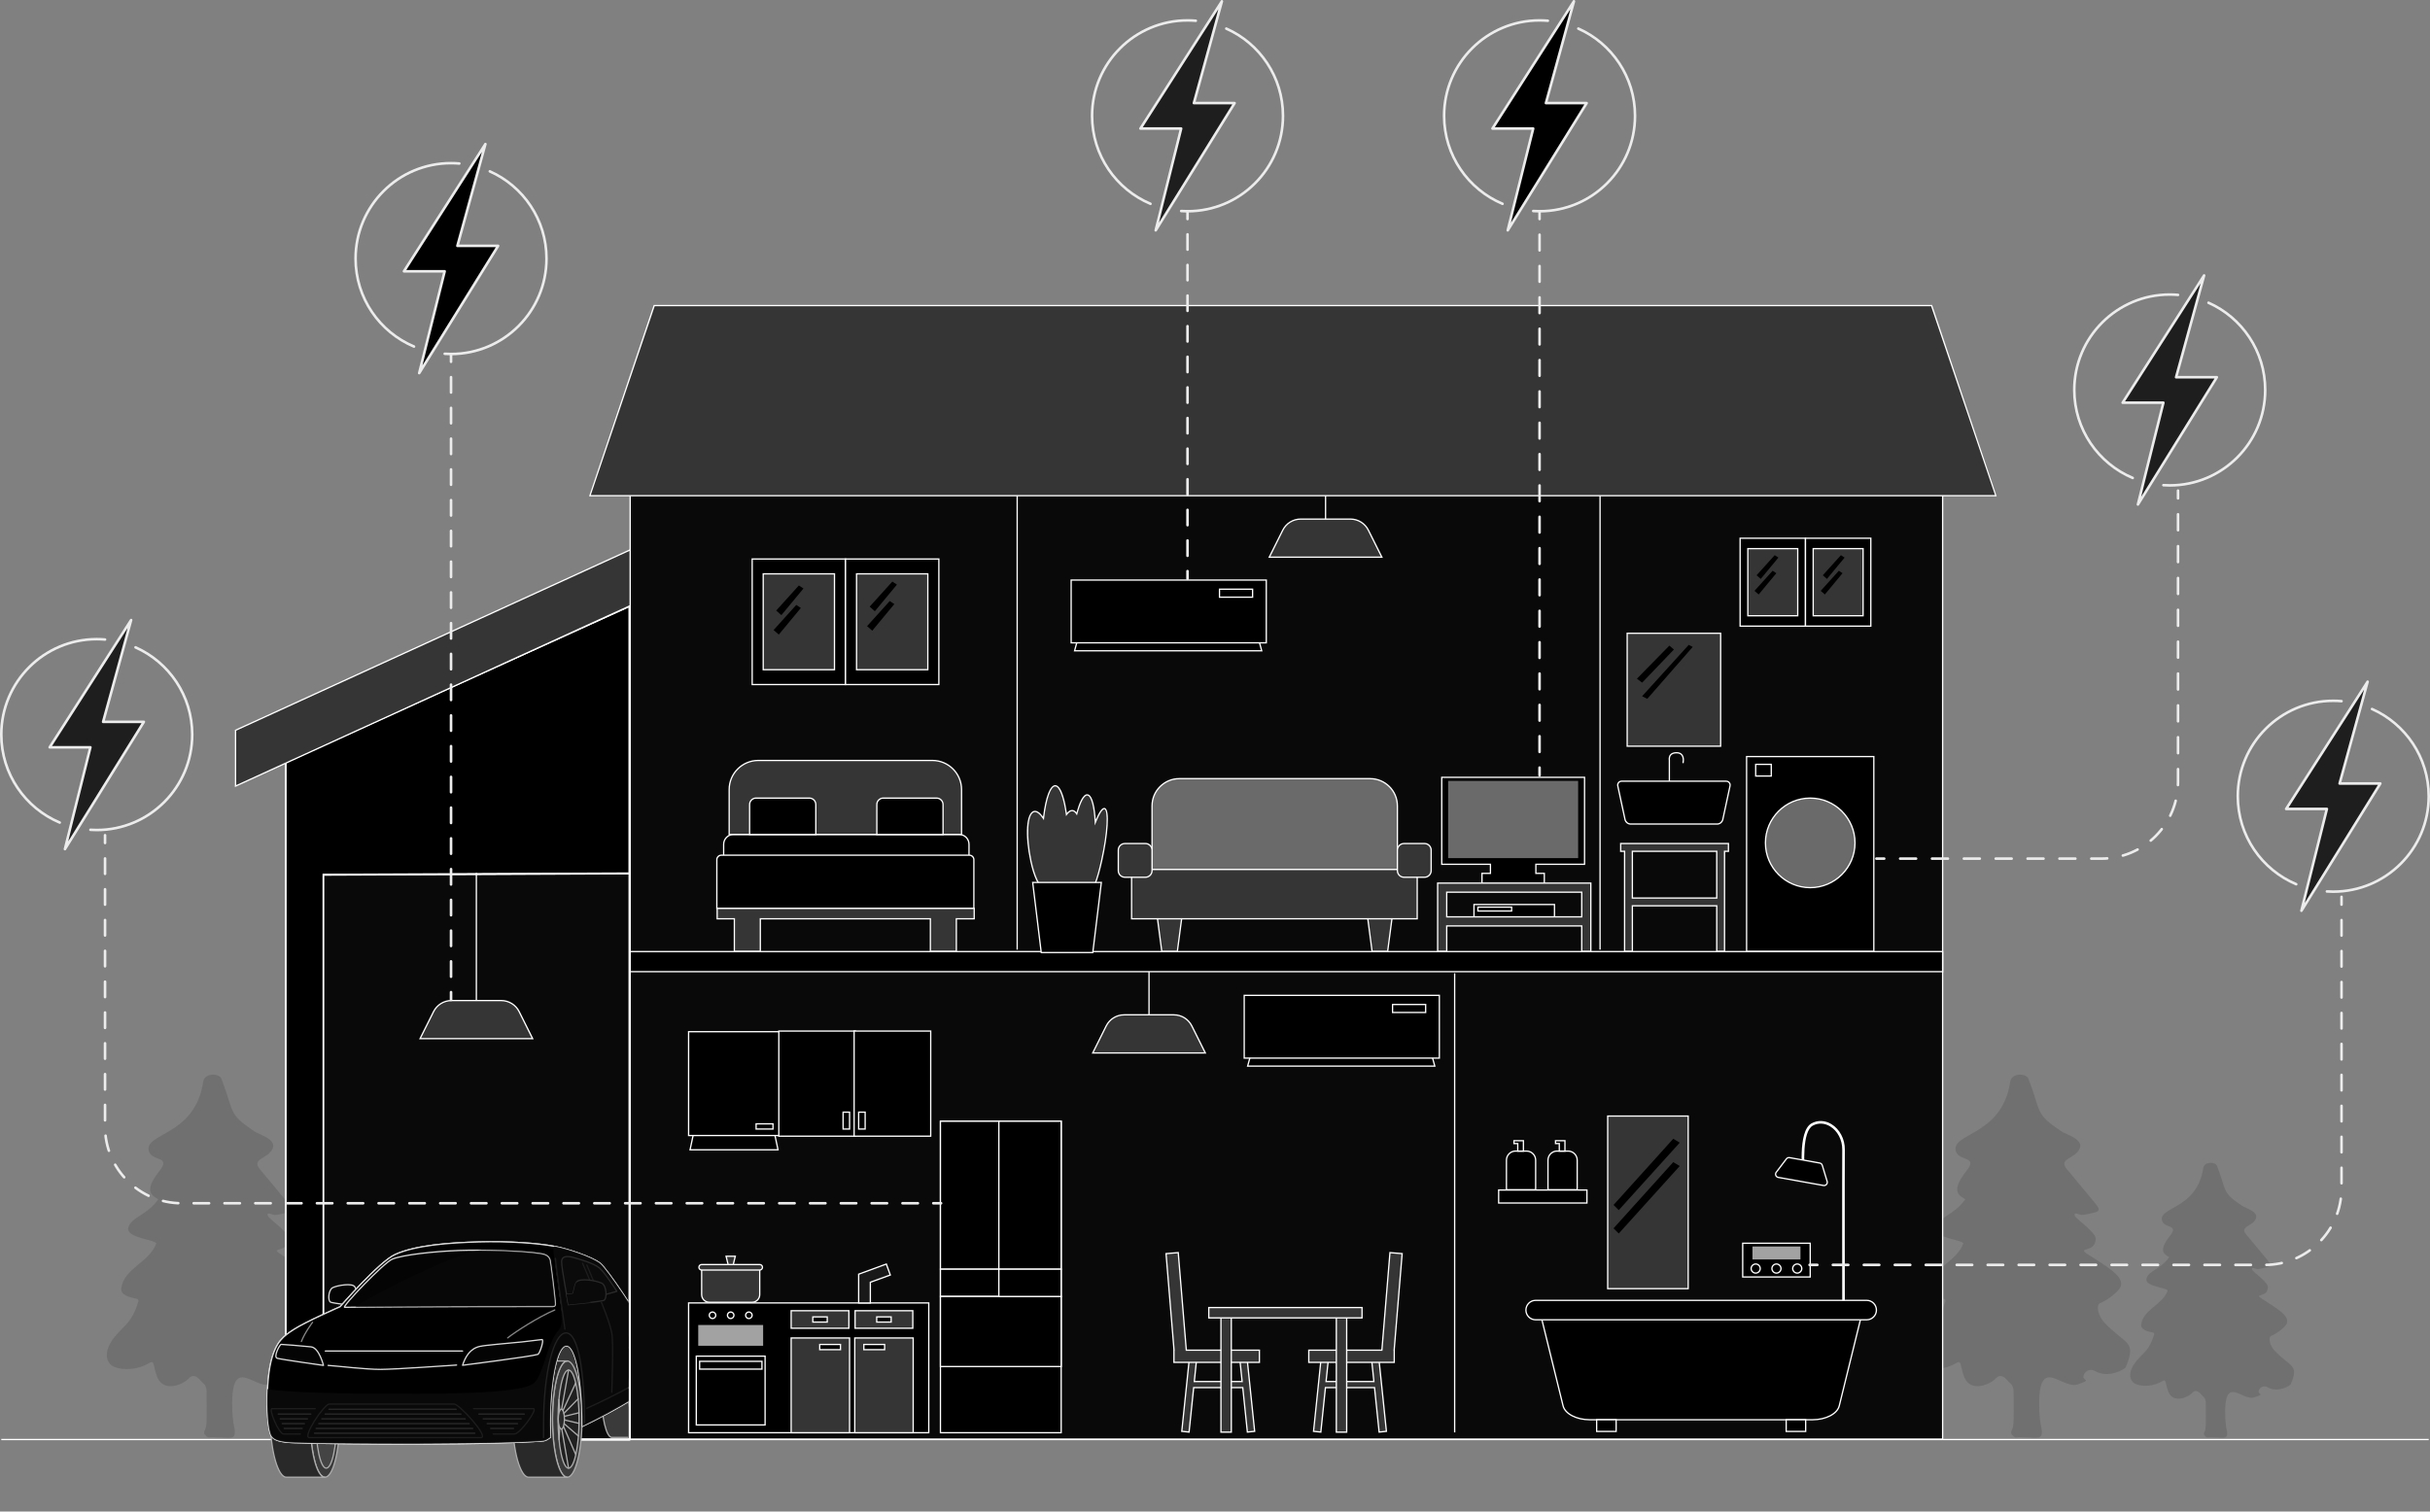 <?xml version="1.0" encoding="UTF-8"?><svg xmlns="http://www.w3.org/2000/svg" xmlns:xlink="http://www.w3.org/1999/xlink" viewBox="0 0 1871.879 1164.714"><rect x="0" y="0" width="1871.879" height="1164.714" fill="#808080" stroke="none"/><defs><style>.cls-1,.cls-2,.cls-3,.cls-4,.cls-5,.cls-6,.cls-7,.cls-8,.cls-9,.cls-10,.cls-11,.cls-12{fill:none;}.cls-13,.cls-3,.cls-14,.cls-15,.cls-16{stroke:#fff;stroke-miterlimit:10;}.cls-13,.cls-17{fill:#090909;}.cls-18,.cls-19,.cls-2,.cls-4,.cls-5,.cls-20,.cls-6,.cls-21,.cls-22,.cls-7,.cls-23,.cls-8,.cls-9,.cls-10,.cls-24,.cls-25,.cls-26,.cls-11,.cls-12{stroke-linecap:round;stroke-linejoin:round;}.cls-18,.cls-19,.cls-20,.cls-21,.cls-7,.cls-8,.cls-9,.cls-24,.cls-25,.cls-26{stroke-width:.99px;}.cls-18,.cls-27{fill:#292929;}.cls-18,.cls-20,.cls-9,.cls-24,.cls-25{stroke:#acacac;}.cls-19,.cls-28,.cls-29{fill:#0b0b0b;}.cls-19,.cls-21,.cls-8,.cls-26{stroke:#dbdbdb;}.cls-28{opacity:.85;}.cls-28,.cls-29,.cls-30{mix-blend-mode:multiply;}.cls-29{opacity:.5;}.cls-31{fill:#a2a2a2;}.cls-32{fill:#363636;}.cls-2{stroke-dasharray:11.87 11.87;}.cls-2,.cls-4,.cls-5,.cls-6,.cls-22,.cls-23,.cls-10,.cls-11,.cls-12{stroke:#ececec;stroke-width:2px;}.cls-4{stroke-dasharray:12.271 12.271;}.cls-5{stroke-dasharray:12.077 12.077;}.cls-20{fill:#3a3a3a;}.cls-6{stroke-dasharray:11.846 11.846;}.cls-14,.cls-33,.cls-34{fill:#353535;}.cls-35{isolation:isolate;}.cls-33{fill-rule:evenodd;opacity:.2;}.cls-7{stroke:#858585;}.cls-23{fill:#1e1e1e;}.cls-36,.cls-16{fill:#fff;}.cls-10{stroke-dasharray:11.795 11.795;}.cls-24{fill:#444;}.cls-37{fill:#202020;}.cls-30{fill:#070707;}.cls-38{fill:#191919;}.cls-39{fill:#6a6a6a;}.cls-25{fill:#474747;}.cls-40{clip-path:url(#clippath);}.cls-26{fill:#040404;}.cls-11{stroke-dasharray:11.928 11.928;}</style><clipPath id="clippath"><rect class="cls-1" x="188.961" y="952.709" width="295" height="212.006"/></clipPath></defs><g class="cls-35"><g id="_レイヤー_2"><g id="_レイヤー_1-2"><path class="cls-33" d="M1621.084,1019.189c-4.158-4.268-7.392-13.555-2.884-15.287,5.284-2.009,14.16-8.96,15.405-12.527,2.763-7.926-9.963-14.929-26.481-25.664-6.721-4.369,6.29-1.017,7.011-9.67,2.766-5.191-14.802-16.462-15.845-19.174-1.262-3.459,3.465-.865,5.138-.691,1.792.172,10.285-1.797,11.789-2.49,3.865-1.845-.944-5.645-3.423-9.163l-19.672-23.653c-6.811-8.135,6.149-7.926,9.755-15.498s-9.678-10.757-14.062-13.701c-20.54-13.729-15.205-14.366-25.239-40.382-1.791-4.557-13.064-4.642-14.062,2.163-6.194,42.236-46.095,39.301-41.824,53.723,2.31,7.845,17.473,3.369,8.07,15.138-13.323,16.729-4.445,19.267-.862,21.805-8.828,12.577-20.909,13.535-23.073,21.828-2.163,8.293,22.611,9.324,21.456,12.439-5.538,14.481-25.191,19.146-26.864,34.433-.524,5.02,6.093,6.817,11.574,7.853,1.505.29,1.967,1.096,1.505,2.482-5.138,16.211-9.752,16.789-17.944,26.653-9.695,11.769-6.932,21.048-.183,23.586,6.749,2.538,17.371,2.374,26.717-3.223,4.327-2.597,2.597,2.884,6.231,11.366,4.789,11.248,19.329,5.71,24.175.519,4.788-5.076,8.653,1.904,10.67,3.462,2.191,1.73,2.884,3.98,2.94,6.574.237,24.346.293,26.884-1.555,30.287-.406.752-.462,2.25.057,2.772,1.037,1.152,2.017,2.71,4.039,2.363,3.059-.403,14.247.693,16.557.231,4.732-.865,1.848-9.056,1.611-11.02-.344-2.94-.744-5.941-.862-8.881-1.904-46.498,16.971-16.794,29.537-21.115,12.566-4.321,2.248-2.135,4.789-7.557,1.555-3.347,5.419-4.614,8.597-2.713,10.377,6,23.056-1.451,23.698-3.065,8.417-20.422.358-16.721-16.487-34.202Z"/><path class="cls-33" d="M229.108,1019.189c-4.158-4.268-7.392-13.555-2.884-15.287,5.284-2.009,14.16-8.96,15.405-12.527,2.763-7.926-9.963-14.929-26.481-25.664-6.721-4.369,6.29-1.017,7.011-9.67,2.766-5.191-14.802-16.462-15.845-19.174-1.262-3.459,3.465-.865,5.138-.691,1.792.172,10.285-1.797,11.789-2.49,3.865-1.845-.944-5.645-3.423-9.163l-19.672-23.653c-6.811-8.135,6.149-7.926,9.755-15.498s-9.678-10.757-14.062-13.701c-20.54-13.729-15.205-14.366-25.239-40.382-1.791-4.557-13.064-4.642-14.062,2.163-6.194,42.236-46.095,39.301-41.824,53.723,2.31,7.845,17.473,3.369,8.07,15.138-13.323,16.729-4.445,19.267-.862,21.805-8.828,12.577-20.909,13.535-23.073,21.828s22.611,9.324,21.456,12.439c-5.538,14.481-25.191,19.146-26.864,34.433-.524,5.02,6.093,6.817,11.574,7.853,1.505.29,1.967,1.096,1.505,2.482-5.138,16.211-9.752,16.789-17.944,26.653-9.695,11.769-6.932,21.048-.183,23.586,6.749,2.538,17.371,2.374,26.717-3.223,4.327-2.597,2.597,2.884,6.231,11.366,4.789,11.248,19.329,5.71,24.175.519,4.788-5.076,8.653,1.904,10.67,3.462,2.191,1.73,2.884,3.98,2.94,6.574.237,24.346.293,26.884-1.555,30.287-.406.752-.462,2.25.057,2.772,1.037,1.152,2.017,2.71,4.039,2.363,3.059-.403,14.247.693,16.557.231,4.732-.865,1.848-9.056,1.611-11.02-.344-2.94-.744-5.941-.862-8.881-1.904-46.498,16.971-16.794,29.537-21.115,12.566-4.321,2.248-2.135,4.789-7.557,1.555-3.347,5.419-4.614,8.597-2.713,10.377,6,23.056-1.451,23.698-3.065,8.417-20.422.358-16.721-16.487-34.202Z"/><path class="cls-33" d="M1752.136,1040.705c-3.149-3.232-5.598-10.265-2.185-11.577,4.002-1.521,10.724-6.786,11.667-9.487,2.093-6.003-7.546-11.307-20.055-19.436-5.09-3.309,4.764-.77,5.31-7.324,2.095-3.932-11.21-12.467-12-14.521-.956-2.62,2.624-.655,3.891-.523,1.357.13,7.789-1.361,8.928-1.886,2.927-1.397-.715-4.275-2.592-6.94l-14.899-17.913c-5.158-6.161,4.657-6.003,7.388-11.737,2.731-5.734-7.33-8.147-10.649-10.376-15.556-10.398-11.515-10.88-19.114-30.583-1.357-3.452-9.894-3.516-10.649,1.638-4.691,31.987-34.909,29.764-31.675,40.686,1.749,5.941,13.233,2.551,6.112,11.464-10.09,12.67-3.366,14.592-.653,16.514-6.686,9.525-15.836,10.251-17.474,16.531-1.638,6.28,17.124,7.061,16.249,9.421-4.194,10.967-19.078,14.5-20.345,26.077-.397,3.801,4.615,5.162,8.766,5.948,1.139.22,1.489.83,1.139,1.88-3.891,12.277-7.385,12.715-13.589,20.185-7.343,8.913-5.25,15.94-.138,17.862,5.111,1.922,13.156,1.798,20.234-2.441,3.277-1.967,1.967,2.185,4.719,8.608,3.627,8.518,14.639,4.324,18.308.393,3.626-3.844,6.554,1.442,8.081,2.622,1.659,1.31,2.185,3.014,2.227,4.979.179,18.438.222,20.36-1.177,22.937-.307.57-.35,1.704.043,2.099.785.872,1.527,2.052,3.059,1.79,2.316-.305,10.79.525,12.54.175,3.584-.655,1.399-6.858,1.22-8.346-.26-2.227-.563-4.499-.653-6.726-1.442-35.215,12.853-12.719,22.37-15.991,9.517-3.272,1.702-1.617,3.627-5.723,1.177-2.534,4.104-3.494,6.511-2.054,7.859,4.544,17.461-1.099,17.948-2.321,6.374-15.466.271-12.663-12.486-25.903Z"/><rect class="cls-17" x="485.444" y="372.966" width="1011.001" height="736"/><path class="cls-36" d="M1495.944,373.466v735H485.944V373.466h1010ZM1496.944,372.466H484.944v737h1012V372.466h0Z"/><polygon class="cls-15" points="484.813 1109.111 484.813 467.066 220.092 587.066 220.092 1109.111 484.813 1109.111"/><path class="cls-16" d="M220.223,587.421v521.335h264.46V467.421l-264.46,120ZM219.961,586.712l264.983-120v642.754H219.961v-522.754h0Z"/><polygon class="cls-13" points="484.828 1109.17 484.828 673.007 249.077 674.031 249.077 1109.17 484.828 1109.17"/><path class="cls-16" d="M249.194,674.326v434.548h235.517v-435.571l-235.517,1.023ZM248.961,673.735l235.983-1.023v436.754h-235.983v-435.73h0Z"/><rect class="cls-36" x="884.613" y="733.615" width="1" height="52.851"/><path class="cls-34" d="M841.752,811.332l10.377-20.794c2.639-5.288,7.949-8.572,13.858-8.572h38.252c5.909,0,11.219,3.284,13.858,8.572l10.377,20.794h-86.722Z"/><path class="cls-36" d="M904.239,782.466c5.718,0,10.857,3.179,13.411,8.295l10.016,20.071h-85.105l10.016-20.071c2.553-5.117,7.692-8.295,13.41-8.295h38.252ZM904.239,781.466h-38.252c-6.06,0-11.599,3.426-14.305,8.849l-10.738,21.517h88.338l-10.738-21.517c-2.706-5.422-8.245-8.849-14.305-8.849h0Z"/><rect class="cls-36" x="366.452" y="672.615" width="1" height="102.851"/><path class="cls-34" d="M323.592,800.332l10.377-20.794c2.639-5.288,7.949-8.572,13.858-8.572h38.252c5.909,0,11.219,3.284,13.858,8.572l10.377,20.794h-86.722Z"/><path class="cls-36" d="M386.078,771.466c5.718,0,10.857,3.179,13.411,8.295l10.016,20.071h-85.105l10.016-20.071c2.553-5.117,7.692-8.295,13.41-8.295h38.252ZM386.078,770.466h-38.252c-6.06,0-11.599,3.426-14.305,8.849l-10.738,21.517h88.338l-10.738-21.517c-2.706-5.422-8.245-8.849-14.305-8.849h0Z"/><rect x="485.46" y="733.229" width="1010.986" height="15.473"/><path class="cls-36" d="M1495.929,733.745v14.441H485.976v-14.441h1009.954ZM1496.961,732.713H484.944v16.504h1012.017v-16.504h0Z"/><rect class="cls-36" x="1020.614" y="351.614" width="1" height="52.851"/><path class="cls-34" d="M977.753,429.332l10.376-20.794c2.639-5.287,7.949-8.572,13.858-8.572h38.252c5.909,0,11.219,3.285,13.857,8.572l10.377,20.794h-86.721Z"/><path class="cls-36" d="M1040.239,400.466c5.718,0,10.857,3.179,13.411,8.295l10.016,20.071h-85.105l10.016-20.071c2.553-5.117,7.692-8.295,13.41-8.295h38.252ZM1040.239,399.466h-38.252c-6.06,0-11.599,3.426-14.305,8.849l-10.738,21.517h88.338l-10.738-21.517c-2.706-5.422-8.245-8.849-14.305-8.849h0Z"/><rect class="cls-36" x="1120.052" y="749.966" width="1" height="353.75"/><rect class="cls-36" x="1232.052" y="377.966" width="1" height="353.75"/><rect class="cls-36" x="783.052" y="377.966" width="1" height="353.75"/><rect x="1345.444" y="582.966" width="98" height="150"/><path class="cls-36" d="M1443.945,733.466h-99v-151h99v151ZM1345.945,732.466h97v-149h-97v149Z"/><circle class="cls-39" cx="1394.444" cy="649.466" r="34.5"/><path class="cls-36" d="M1394.445,684.466c-19.299,0-35-15.701-35-35s15.701-35,35-35,35,15.701,35,35-15.701,35-35,35ZM1394.445,615.466c-18.748,0-34,15.252-34,34s15.252,34,34,34,34-15.252,34-34-15.252-34-34-34Z"/><rect x="1352.444" y="588.966" width="12" height="9"/><path class="cls-36" d="M1364.945,598.466h-13v-10h13v10ZM1352.945,597.466h11v-8h-11v8Z"/><rect x="530.444" y="1003.966" width="185" height="100"/><path class="cls-36" d="M714.944,1004.466v99h-184v-99h184ZM715.944,1003.466h-186v101h186v-101h0Z"/><polygon class="cls-34" points="894.936 732.966 891.514 706.966 910.374 706.966 906.952 732.966 894.936 732.966"/><path class="cls-36" d="M909.804,707.466l-3.29,25h-11.14l-3.29-25h17.72ZM910.944,706.466h-20l3.553,27h12.894l3.553-27h0Z"/><polygon class="cls-34" points="1056.936 732.966 1053.515 706.966 1072.374 706.966 1068.952 732.966 1056.936 732.966"/><path class="cls-36" d="M1071.804,707.466l-3.29,25h-11.14l-3.29-25h17.72ZM1072.944,706.466h-20l3.553,27h12.894l3.553-27h0Z"/><path class="cls-39" d="M887.444,669.966v-48.989c0-11.585,9.425-21.011,21.011-21.011h146.979c11.585,0,21.011,9.426,21.011,21.011v48.989h-189.001Z"/><path class="cls-36" d="M1055.434,600.466c11.31,0,20.511,9.201,20.511,20.511v48.489h-188v-48.489c0-11.31,9.201-20.511,20.511-20.511h146.979ZM1055.434,599.466h-146.979c-11.88,0-21.511,9.631-21.511,21.511v49.489h190v-49.489c0-11.88-9.631-21.511-21.511-21.511h0Z"/><rect class="cls-34" x="871.694" y="669.966" width="220.001" height="38"/><path class="cls-36" d="M1091.194,670.466v37h-219v-37h219ZM1092.194,669.466h-221v39h221v-39h0Z"/><rect class="cls-34" x="861.444" y="649.966" width="26" height="26" rx="5.106" ry="5.106"/><path class="cls-36" d="M882.338,650.466c2.54,0,4.606,2.066,4.606,4.606v15.787c0,2.54-2.066,4.606-4.606,4.606h-15.787c-2.54,0-4.606-2.066-4.606-4.606v-15.787c0-2.54,2.066-4.606,4.606-4.606h15.787ZM882.338,649.466h-15.787c-3.096,0-5.606,2.51-5.606,5.606v15.787c0,3.096,2.51,5.606,5.606,5.606h15.787c3.096,0,5.606-2.51,5.606-5.606v-15.787c0-3.096-2.51-5.606-5.606-5.606h0Z"/><rect class="cls-34" x="1076.445" y="649.966" width="26" height="26" rx="5.106" ry="5.106"/><path class="cls-36" d="M1097.338,650.466c2.54,0,4.606,2.066,4.606,4.606v15.787c0,2.54-2.066,4.606-4.606,4.606h-15.787c-2.54,0-4.606-2.066-4.606-4.606v-15.787c0-2.54,2.066-4.606,4.606-4.606h15.787ZM1097.338,649.466h-15.787c-3.096,0-5.606,2.51-5.606,5.606v15.787c0,3.096,2.51,5.606,5.606,5.606h15.787c3.096,0,5.606-2.51,5.606-5.606v-15.787c0-3.096-2.51-5.606-5.606-5.606h0Z"/><path d="M565.054,642.966h173.781c4.2,0,7.61,3.41,7.61,7.61v33.39h-189v-33.39c0-4.2,3.41-7.61,7.61-7.61Z"/><path class="cls-36" d="M746.944,684.466h-190v-33.891c0-4.472,3.638-8.109,8.11-8.109h173.781c4.472,0,8.109,3.638,8.109,8.109v33.891ZM557.944,683.466h188v-32.891c0-3.92-3.189-7.109-7.109-7.109h-173.781c-3.92,0-7.11,3.189-7.11,7.109v32.891Z"/><path class="cls-34" d="M584.109,585.966h134.17c12.371,0,22.415,10.044,22.415,22.415v34.585h-179v-34.585c0-12.371,10.044-22.415,22.415-22.415Z"/><path class="cls-36" d="M741.194,643.466h-180v-35.085c0-12.636,10.28-22.915,22.915-22.915h134.17c12.635,0,22.915,10.279,22.915,22.915v35.085ZM562.194,642.466h178v-34.085c0-12.084-9.831-21.915-21.915-21.915h-134.17c-12.084,0-21.915,9.831-21.915,21.915v34.085Z"/><path d="M555.633,658.966h191.122c1.898,0,3.439,1.541,3.439,3.439v37.561h-198v-37.561c0-1.898,1.541-3.439,3.439-3.439Z"/><path class="cls-36" d="M750.694,700.466h-199v-38.062c0-2.172,1.767-3.938,3.939-3.938h191.123c2.172,0,3.938,1.767,3.938,3.938v38.062ZM552.694,699.466h197v-37.062c0-1.62-1.318-2.938-2.938-2.938h-191.123c-1.621,0-2.939,1.318-2.939,2.938v37.062Z"/><polygon class="cls-34" points="552.444 699.966 552.444 707.966 565.694 707.966 565.694 732.966 585.694 732.966 585.694 707.966 716.694 707.966 716.694 732.966 736.694 732.966 736.694 707.966 750.444 707.966 750.444 699.966 552.444 699.966"/><path class="cls-36" d="M737.194,733.466h-21v-25h-130v25h-21v-25h-13.25v-9h199v9h-13.75v25ZM717.194,732.466h19v-25h13.75v-7h-197v7h13.25v25h19v-25h132v25Z"/><path d="M582.391,614.966h41.106c2.73,0,4.947,2.217,4.947,4.947v23.053h-51v-23.053c0-2.73,2.217-4.947,4.947-4.947Z"/><path class="cls-36" d="M628.944,643.466h-52v-23.553c0-3.004,2.443-5.447,5.447-5.447h41.106c3.003,0,5.447,2.443,5.447,5.447v23.553ZM577.944,642.466h50v-22.553c0-2.452-1.995-4.447-4.447-4.447h-41.106c-2.452,0-4.447,1.995-4.447,4.447v22.553Z"/><path d="M680.391,614.966h41.106c2.73,0,4.947,2.217,4.947,4.947v23.053h-51v-23.053c0-2.73,2.217-4.947,4.947-4.947Z"/><path class="cls-36" d="M726.944,643.466h-52v-23.553c0-3.004,2.443-5.447,5.447-5.447h41.106c3.003,0,5.447,2.443,5.447,5.447v23.553ZM675.944,642.466h50v-22.553c0-2.452-1.995-4.447-4.447-4.447h-41.106c-2.452,0-4.447,1.995-4.447,4.447v22.553Z"/><path class="cls-34" d="M850.903,623.06c-1.778-.496-4.397,3.642-7.158,10.666-.633-12.458-2.817-20.886-6.069-21.225-2.779-.289-5.763,5.394-8.237,14.614-.967-1.504-2.071-2.387-3.289-2.514-1.554-.162-3.129.926-4.63,2.999-1.817-13.298-5.019-22.134-8.667-22.134-3.917,0-7.319,10.176-9.046,25.131-2.575-3.853-5.156-5.846-7.357-5.25-5.505,1.491-6.546,18.585-2.326,38.18,4.22,19.595,10.444,24.433,15.949,22.942.011-.003.022-.007.034-.01,1.019.693,2.094,1.008,3.193,1.008,1.483,0,2.861-.574,4.089-1.881,1.207,1.082,2.571,1.643,4.012,1.793,1.887.197,3.662-.337,5.252-1.879,1.33,2.885,3.088,4.194,5.021,4.395,1.349.14,2.646-.279,3.865-1.417.319.259.662.44,1.028.542,3.436.958,7.42-4.973,12.095-26.053,4.674-21.081,5.679-38.947,2.243-39.905Z"/><path class="cls-36" d="M832.168,690.42c-.181,0-.363-.01-.547-.029-2.11-.22-3.833-1.591-5.127-4.079-1.498,1.237-3.228,1.76-5.146,1.562-1.46-.151-2.78-.692-3.931-1.61-1.196,1.13-2.58,1.702-4.118,1.702-1.163,0-2.266-.325-3.282-.969-1.982.483-3.875.173-5.659-.914-4.496-2.739-8.104-10.293-10.723-22.451-4.341-20.155-3.162-37.185,2.684-38.768,2.148-.58,4.602.928,7.146,4.375,1.89-15.229,5.375-24.273,9.388-24.273,5.193,0,7.934,14.142,8.999,21.407,1.433-1.659,2.891-2.427,4.351-2.269,1.094.114,2.11.742,3.031,1.872,1.908-6.814,4.845-14.394,8.494-13.972,4.409.459,5.892,12.448,6.383,19.496,2.726-6.444,5.056-9.445,6.926-8.922h0c4.337,1.209,2.263,21.767-1.889,40.495-3.432,15.476-6.752,23.99-10.152,26.029-.841.503-1.703.637-2.565.397-.3-.083-.588-.212-.861-.385-1.041.867-2.182,1.305-3.402,1.305ZM826.811,684.647l.295.642c1.166,2.527,2.719,3.909,4.618,4.108,1.264.129,2.404-.288,3.472-1.285l.318-.298.338.275c.264.215.549.365.846.448.595.164,1.179.071,1.783-.292,3.107-1.864,6.368-10.406,9.69-25.389,4.927-22.222,5.323-38.555,2.597-39.315h0c-1.036-.276-3.37,2.254-6.559,10.367l-.847,2.155-.118-2.313c-.625-12.316-2.832-20.462-5.621-20.753-2.363-.223-5.242,5.081-7.702,14.247l-.292,1.091-.611-.95c-.907-1.41-1.89-2.181-2.92-2.288-1.649-.176-3.181,1.424-4.173,2.795l-.732,1.011-.169-1.236c-1.802-13.183-5.01-21.701-8.172-21.701-3.462,0-6.818,9.69-8.55,24.689l-.156,1.351-.756-1.132c-2.514-3.761-4.934-5.555-6.81-5.045-5.155,1.397-6.056,18.611-1.968,37.592,2.522,11.713,6.072,19.254,10.265,21.808,1.605.978,3.309,1.231,5.064.757l.222-.06.223.119c.9.612,1.88.922,2.912.922,1.417,0,2.635-.564,3.725-1.724l.334-.355.364.326c1.073.96,2.328,1.522,3.73,1.667,1.853.194,3.445-.376,4.852-1.741l.507-.491Z"/><polygon points="802.089 733.966 795.509 679.966 848.38 679.966 841.799 733.966 802.089 733.966"/><path class="cls-36" d="M847.815,680.466l-6.458,53h-38.825l-6.458-53h51.742ZM848.944,679.466h-54l6.702,55h40.596l6.702-55h0Z"/><polygon class="cls-34" points="910.356 1102.891 916.317 1045.422 921.923 1046.003 920.002 1064.518 956.834 1064.518 954.914 1046.003 960.52 1045.422 966.48 1102.891 960.874 1103.472 957.32 1069.207 919.516 1069.207 915.963 1103.472 910.356 1102.891"/><path class="cls-36" d="M960.074,1045.97l5.857,56.475-4.611.478-3.456-33.32-.093-.897h-38.706l-.093.897-3.456,33.32-4.611-.478,5.857-56.475,4.612.478-1.812,17.467-.114,1.103h37.941l-.114-1.103-1.812-17.467,4.612-.478ZM960.966,1044.872l-6.601.684,1.915,18.462h-35.723l1.915-18.462-6.601-.684-6.063,58.464,6.601.685,3.559-34.315h36.902l3.559,34.315,6.601-.685-6.063-58.464h0Z"/><polygon class="cls-34" points="904.315 1049.772 904.315 1040.343 904.358 1040.343 904.336 1039.802 898.223 965.973 907.619 965.195 913.841 1040.343 970.151 1040.343 970.151 1049.772 904.315 1049.772"/><path class="cls-36" d="M907.162,965.735l6.143,74.192.076.917h56.27v8.428h-64.836v-8.428h.109l-.09-1.083-6.072-73.331,8.4-.696ZM908.076,964.656l-10.393.861,6.154,74.328h-.023v10.428h66.836v-10.428h-56.349l-6.226-75.188h0Z"/><polygon class="cls-34" points="1058.818 1069.207 1021.014 1069.207 1017.461 1103.472 1011.855 1102.891 1017.815 1045.422 1023.421 1046.003 1021.501 1064.518 1058.332 1064.518 1056.412 1046.003 1062.019 1045.422 1067.979 1102.891 1062.372 1103.472 1058.818 1069.207"/><path class="cls-36" d="M1061.573,1045.97l5.857,56.475-4.612.478-3.456-33.32-.093-.897h-38.706l-.093.897-3.456,33.32-4.611-.478,5.857-56.475,4.611.478-1.812,17.467-.114,1.103h37.941l-.114-1.103-1.812-17.467,4.612-.478ZM1062.464,1044.872l-6.601.684,1.915,18.462h-35.723l1.915-18.462-6.601-.684-6.064,58.464,6.601.685,3.559-34.315h36.902l3.559,34.315,6.601-.685-6.064-58.464h0Z"/><polygon class="cls-34" points="1008.184 1049.772 1008.184 1040.343 1064.493 1040.343 1070.716 965.195 1080.111 965.973 1073.954 1040.343 1074.02 1040.343 1074.02 1049.772 1008.184 1049.772"/><path class="cls-36" d="M1071.172,965.735l8.4.696-6.072,73.331-.067,1.083h.086v8.428h-64.836v-8.428h56.27l.076-.917,6.143-74.192ZM1070.258,964.656l-6.226,75.188h-56.349v10.428h66.836v-10.428h-.023l6.154-74.328-10.393-.861h0Z"/><rect class="cls-34" x="940.528" y="1011.19" width="7.969" height="92.331"/><path class="cls-36" d="M947.997,1011.691v91.331h-6.969v-91.331h6.969ZM948.997,1010.691h-8.969v93.331h8.969v-93.331h0Z"/><rect class="cls-34" x="1029.405" y="1011.19" width="7.969" height="92.331"/><path class="cls-36" d="M1036.874,1011.691v91.331h-6.969v-91.331h6.969ZM1037.874,1010.691h-8.969v93.331h8.969v-93.331h0Z"/><rect class="cls-34" x="931.151" y="1007.521" width="118.046" height="7.97"/><path class="cls-36" d="M1048.697,1008.021v6.969h-117.046v-6.969h117.046ZM1049.697,1007.021h-119.046v8.969h119.046v-8.969h0Z"/><rect x="724.444" y="863.966" width="93" height="240"/><path class="cls-36" d="M816.944,864.466v239h-92v-239h92ZM817.944,863.466h-94v241h94v-241h0Z"/><rect x="724.444" y="863.966" width="46" height="114"/><path class="cls-36" d="M769.944,864.466v113h-45v-113h45ZM770.944,863.466h-47v115h47v-115h0Z"/><rect x="769.444" y="863.966" width="48" height="114"/><path class="cls-36" d="M816.944,864.466v113h-47v-113h47ZM817.944,863.466h-49v115h49v-115h0Z"/><rect x="724.444" y="977.966" width="45" height="21"/><path class="cls-36" d="M768.944,978.466v20h-44v-20h44ZM769.944,977.466h-46v22h46v-22h0Z"/><rect x="724.444" y="998.966" width="93" height="54"/><path class="cls-36" d="M816.944,999.466v53h-92v-53h92ZM817.944,998.466h-94v55h94v-55h0Z"/><rect x="769.444" y="977.966" width="48" height="21"/><path class="cls-36" d="M816.944,978.466v20h-47v-20h47ZM817.944,977.466h-49v22h49v-22h0Z"/><polygon points="531.562 885.966 534.973 869.966 595.915 869.966 599.326 885.966 531.562 885.966"/><path class="cls-36" d="M595.511,870.466l3.198,15h-66.529l3.198-15h60.133ZM596.32,869.466h-61.751l-3.624,17h69l-3.624-17h0Z"/><rect x="530.444" y="794.966" width="185" height="80"/><path class="cls-36" d="M714.944,795.466v79h-184v-79h184ZM715.944,794.466h-186v81h186v-81h0Z"/><rect x="599.944" y="794.466" width="59" height="81"/><path class="cls-36" d="M659.444,875.966h-60v-82h60v82ZM600.444,874.966h58v-80h-58v80Z"/><rect x="657.944" y="794.466" width="59" height="81"/><path class="cls-36" d="M717.444,875.966h-60v-82h60v82ZM658.444,874.966h58v-80h-58v80Z"/><path class="cls-34" d="M540.5,977.906h44.73v19.646c0,3.264-2.65,5.914-5.914,5.914h-32.902c-3.264,0-5.914-2.65-5.914-5.914v-19.646h0Z"/><path class="cls-36" d="M579.316,1003.966h-32.902c-3.537,0-6.414-2.877-6.414-6.414v-20.145h45.73v20.145c0,3.537-2.877,6.414-6.414,6.414ZM541,978.406v19.145c0,2.985,2.429,5.414,5.414,5.414h32.902c2.985,0,5.414-2.429,5.414-5.414v-19.145h-43.73Z"/><path class="cls-34" d="M585.23,978.616h-44.73c-1.176,0-2.13-.954-2.13-2.13h0c0-1.176.954-2.13,2.13-2.13h44.73c1.176,0,2.13.954,2.13,2.13h0c0,1.176-.954,2.13-2.13,2.13Z"/><path class="cls-36" d="M585.23,979.116h-44.73c-1.45,0-2.63-1.181-2.63-2.631s1.18-2.63,2.63-2.63h44.73c1.45,0,2.63,1.18,2.63,2.63s-1.18,2.631-2.63,2.631ZM540.5,974.855c-.899,0-1.63.732-1.63,1.63,0,.899.731,1.631,1.63,1.631h44.73c.899,0,1.63-.732,1.63-1.631,0-.898-.731-1.63-1.63-1.63h-44.73Z"/><polygon class="cls-34" points="564.851 974.356 560.878 974.356 559.315 967.966 566.415 967.966 564.851 974.356"/><path class="cls-36" d="M565.244,974.855h-4.758l-1.808-7.39h8.375l-1.808,7.39ZM561.271,973.855h3.188l1.319-5.39h-5.826l1.319,5.39Z"/><rect class="cls-34" x="658.444" y="1030.966" width="45" height="73"/><path class="cls-36" d="M703.944,1104.466h-46v-74h46v74ZM658.944,1103.466h44v-72h-44v72Z"/><rect class="cls-34" x="609.444" y="1030.966" width="45" height="73"/><path class="cls-36" d="M654.944,1104.466h-46v-74h46v74ZM609.944,1103.466h44v-72h-44v72Z"/><rect class="cls-34" x="658.68" y="1009.966" width="44.471" height="13.5"/><path class="cls-36" d="M703.65,1023.966h-45.471v-14.5h45.471v14.5ZM659.179,1022.966h43.471v-12.5h-43.471v12.5Z"/><rect x="675.356" y="1014.73" width="11.118" height="3.971"/><path class="cls-36" d="M686.974,1019.201h-12.118v-4.971h12.118v4.971ZM675.856,1018.201h10.118v-2.971h-10.118v2.971Z"/><rect class="cls-34" x="609.444" y="1009.966" width="44.471" height="13.5"/><path class="cls-36" d="M654.415,1023.966h-45.471v-14.5h45.471v14.5ZM609.944,1022.966h43.471v-12.5h-43.471v12.5Z"/><rect x="626.121" y="1014.73" width="11.118" height="3.971"/><path class="cls-36" d="M637.739,1019.201h-12.118v-4.971h12.118v4.971ZM626.621,1018.201h10.118v-2.971h-10.118v2.971Z"/><polygon points="1105.243 821.466 961.081 821.466 965.43 805.643 1100.894 805.643 1105.243 821.466"/><path class="cls-36" d="M1105.899,821.966h-145.474l4.624-16.822h136.226l4.624,16.822ZM961.738,820.966h142.849l-4.073-14.822h-134.702l-4.073,14.822Z"/><rect x="958.444" y="766.966" width="150.315" height="48.347"/><path class="cls-36" d="M1109.259,815.812h-151.315v-49.347h151.315v49.347ZM958.945,814.812h149.315v-47.347h-149.315v47.347Z"/><rect x="1072.718" y="773.998" width="25.492" height="6.153"/><path class="cls-36" d="M1098.71,780.651h-26.492v-7.153h26.492v7.153ZM1073.218,779.651h24.492v-5.153h-24.492v5.153Z"/><polygon points="971.931 501.466 827.77 501.466 832.118 485.643 967.583 485.643 971.931 501.466"/><path class="cls-36" d="M972.587,501.966h-145.474l4.624-16.823h136.226l4.624,16.823ZM828.426,500.966h142.849l-4.073-14.823h-134.702l-4.073,14.823Z"/><rect x="825.133" y="446.966" width="150.315" height="48.347"/><path class="cls-36" d="M975.948,495.812h-151.315v-49.347h151.315v49.347ZM825.633,494.812h149.315v-47.347h-149.315v47.347Z"/><rect x="939.407" y="453.998" width="25.492" height="6.153"/><path class="cls-36" d="M965.399,460.651h-26.492v-7.153h26.492v7.153ZM939.907,459.651h24.492v-5.153h-24.492v5.153Z"/><rect class="cls-34" x="1238.444" y="859.966" width="62" height="133"/><path class="cls-36" d="M1300.945,993.466h-63v-134h63v134ZM1238.945,992.466h61v-132h-61v132Z"/><polygon points="1288.944 877.466 1242.944 928.466 1246.944 932.466 1293.944 880.466 1288.944 877.466"/><polygon points="1288.944 895.466 1242.944 946.466 1246.944 950.466 1293.944 898.466 1288.944 895.466"/><rect class="cls-34" x="1253.444" y="487.966" width="72" height="87"/><path class="cls-36" d="M1325.945,575.466h-73v-88h73v88ZM1253.945,574.466h71v-86h-71v86Z"/><polygon points="1285.944 497.466 1260.955 522.966 1264.981 525.997 1289.444 500.466 1285.944 497.466"/><polygon points="1300.856 496.907 1264.944 536.466 1268.944 538.466 1303.944 498.466 1300.856 496.907"/><path class="cls-36" d="M1286.445,606.466h-1v-20.947c-.01-.009-.421-2.357,1.059-4.134,1.031-1.238,2.693-1.866,4.941-1.866,2.031,0,3.561.64,4.545,1.899,1.963,2.514.982,6.551.94,6.722l-.971-.242c.01-.037.903-3.74-.76-5.866-.785-1.004-2.049-1.513-3.755-1.513-1.933,0-3.335.505-4.168,1.499-1.181,1.411-.844,3.392-.84,3.412l.008,21.036Z"/><path d="M1322.707,634.966h-66.525c-2.125,0-3.961-1.483-4.407-3.56l-5.561-25.865c-.396-1.839,1.006-3.575,2.888-3.575h80.687c1.881,0,3.283,1.735,2.888,3.575l-5.561,25.865c-.447,2.077-2.283,3.56-4.407,3.56Z"/><path class="cls-36" d="M1322.706,635.466h-66.525c-2.345,0-4.403-1.663-4.896-3.955l-5.562-25.865c-.22-1.025.031-2.081.691-2.897.658-.815,1.638-1.283,2.687-1.283h80.688c1.049,0,2.027.468,2.687,1.283.659.816.91,1.871.69,2.897l-5.561,25.865c-.494,2.292-2.554,3.955-4.897,3.955ZM1249.101,602.466c-.745,0-1.44.332-1.909.912-.468.579-.646,1.329-.489,2.057l5.562,25.865c.394,1.835,2.042,3.166,3.918,3.166h66.525c1.876,0,3.524-1.331,3.919-3.166l5.561-25.865c.157-.728-.021-1.478-.489-2.057-.469-.58-1.164-.912-1.909-.912h-80.688Z"/><path class="cls-34" d="M1331.444,649.966h-83v6h3v77h6v-35h65v35h6v-77h3v-6ZM1322.444,691.966h-65v-36h65v36Z"/><path class="cls-36" d="M1328.945,733.466h-7v-35h-64v35h-7v-77h-3v-7h84v7h-3v77ZM1322.945,732.466h5v-77h3v-5h-82v5h3v77h5v-35h66v35ZM1322.945,692.466h-66v-37h66v37ZM1257.945,691.466h64v-35h-64v35Z"/><rect x="1154.444" y="916.966" width="68" height="10"/><path class="cls-36" d="M1222.945,927.466h-69v-11h69v11ZM1154.945,926.466h67v-9h-67v9Z"/><path d="M1167.455,886.949h8.478c3.869,0,7.011,3.142,7.011,7.011v22.747h-22.5v-22.747c0-3.869,3.141-7.011,7.011-7.011Z"/><path class="cls-36" d="M1183.445,917.208h-23.5v-23.247c0-4.142,3.369-7.512,7.511-7.512h8.477c4.142,0,7.512,3.37,7.512,7.512v23.247ZM1160.945,916.208h21.5v-22.247c0-3.591-2.921-6.512-6.512-6.512h-8.477c-3.59,0-6.511,2.921-6.511,6.512v22.247Z"/><polygon points="1166.251 878.966 1166.251 881.143 1169.154 881.143 1169.154 886.949 1173.509 886.949 1173.509 881.143 1173.509 879.691 1173.509 878.966 1166.251 878.966"/><path class="cls-36" d="M1174.009,887.449h-5.356v-5.806h-2.903v-3.178h8.259v8.983ZM1169.654,886.449h3.356v-6.983h-6.259v1.178h2.903v5.806Z"/><path d="M1199.455,886.949h8.478c3.869,0,7.011,3.142,7.011,7.011v22.747h-22.5v-22.747c0-3.869,3.141-7.011,7.011-7.011Z"/><path class="cls-36" d="M1215.445,917.208h-23.5v-23.247c0-4.142,3.369-7.512,7.511-7.512h8.477c4.142,0,7.512,3.37,7.512,7.512v23.247ZM1192.945,916.208h21.5v-22.247c0-3.591-2.921-6.512-6.512-6.512h-8.477c-3.59,0-6.511,2.921-6.511,6.512v22.247Z"/><polygon points="1198.251 878.966 1198.251 881.143 1201.154 881.143 1201.154 886.949 1205.509 886.949 1205.509 881.143 1205.509 879.691 1205.509 878.966 1198.251 878.966"/><path class="cls-36" d="M1206.009,887.449h-5.356v-5.806h-2.903v-3.178h8.259v8.983ZM1201.654,886.449h3.356v-6.983h-6.259v1.178h2.903v5.806Z"/><path class="cls-36" d="M1419.121,1014.967c-.002-1.145-.168-114.675,0-129.139.087-7.413-3.608-14.46-9.413-17.952-4.309-2.594-9.149-2.785-13.278-.533-8.182,4.464-6.915,30.207-5.736,39.749l-1.984.246c-.18-1.456-4.278-35.727,6.764-41.751,4.769-2.602,10.334-2.392,15.266.575,6.402,3.85,10.477,11.579,10.383,19.689-.168,14.451-.002,127.967,0,129.111l-2,.004Z"/><path d="M1369.813,907.219l34.873,6.236c1.818.325,3.338-1.385,2.802-3.152l-3.763-12.409c-.27-.89-1.016-1.553-1.932-1.717l-23.28-4.163c-.915-.164-1.845.2-2.407.941l-7.83,10.336c-1.115,1.472-.282,3.603,1.536,3.928Z"/><path class="cls-36" d="M1405.13,913.995c-.176,0-.354-.016-.532-.048l-34.873-6.236c-1.026-.184-1.866-.873-2.246-1.845-.38-.971-.231-2.046.399-2.877l7.83-10.337c.678-.895,1.79-1.332,2.894-1.131l23.28,4.162c1.105.198,1.995.989,2.322,2.063l3.763,12.41c.303.998.069,2.059-.623,2.838-.572.644-1.373,1-2.214,1ZM1369.901,906.726l34.873,6.236c.68.122,1.362-.114,1.823-.632.459-.517.614-1.221.413-1.883l-3.763-12.41c-.217-.714-.808-1.238-1.541-1.37l-23.28-4.162c-.737-.133-1.471.156-1.921.75l-7.83,10.337c-.418.552-.517,1.266-.265,1.91.252.644.809,1.102,1.49,1.224h0Z"/><path d="M1224.552,1093.966c-10.174,0-18.98-4.613-20.484-10.731l-18.749-76.269h250.252l-18.75,76.269c-1.504,6.118-10.31,10.731-20.484,10.731h-171.784Z"/><path class="cls-36" d="M1434.932,1007.466l-18.597,75.649c-1.451,5.901-10.048,10.351-19.999,10.351h-171.784c-9.95,0-18.548-4.45-19.999-10.351l-18.597-75.649h248.976ZM1436.208,1006.466h-251.527l18.902,76.888c1.571,6.389,10.483,11.112,20.97,11.112h171.784c10.487,0,19.399-4.723,20.97-11.112l18.902-76.888h0Z"/><path d="M1182.945,1016.966c-4.136,0-7.5-3.364-7.5-7.5s3.364-7.5,7.5-7.5h255c4.136,0,7.5,3.364,7.5,7.5s-3.364,7.5-7.5,7.5h-255Z"/><path class="cls-36" d="M1437.944,1002.466c3.86,0,7,3.14,7,7s-3.14,7-7,7h-255c-3.86,0-7-3.14-7-7s3.14-7,7-7h255ZM1437.944,1001.466h-255c-4.418,0-8,3.582-8,8s3.582,8,8,8h255c4.418,0,8-3.582,8-8s-3.582-8-8-8h0Z"/><rect x="1229.944" y="1093.966" width="15" height="9"/><path class="cls-36" d="M1245.445,1103.466h-16v-10h16v10ZM1230.445,1102.466h14v-8h-14v8Z"/><rect x="1375.944" y="1093.966" width="15" height="9"/><path class="cls-36" d="M1391.445,1103.466h-16v-10h16v10ZM1376.445,1102.466h14v-8h-14v8Z"/><polygon class="cls-34" points="1537.444 381.966 454.444 381.966 503.935 235.466 1487.953 235.466 1537.444 381.966"/><path class="cls-36" d="M1538.095,382.466H453.794l.167-.628,49.59-146.872h984.788l49.757,147.5ZM455.094,381.466h1081.7l-49.225-145.5H504.32l-49.226,145.5Z"/><rect x="631.444" y="1035.966" width="16" height="4"/><path class="cls-36" d="M647.944,1040.466h-17v-5h17v5ZM631.944,1039.466h15v-3h-15v3Z"/><rect x="665.444" y="1035.966" width="16" height="4"/><path class="cls-36" d="M681.944,1040.466h-17v-5h17v5ZM665.944,1039.466h15v-3h-15v3Z"/><polygon class="cls-38" points="661.444 1003.966 661.444 981.814 682.744 973.978 685.82 982.435 670.444 988.026 670.444 1003.966 661.444 1003.966"/><path class="cls-36" d="M682.446,974.621l2.733,7.515-14.577,5.301-.658.239v15.789h-8v-21.302l20.502-7.542ZM683.043,973.336l-22.098,8.13v23h10v-16.088l15.516-5.643-3.418-9.398h0Z"/><rect class="cls-31" x="537.865" y="1020.966" width="50" height="16"/><circle cx="548.865" cy="1013.466" r="2.5"/><path class="cls-36" d="M548.865,1016.466c-1.654,0-3-1.346-3-3s1.346-3,3-3,3,1.346,3,3-1.346,3-3,3ZM548.865,1011.466c-1.103,0-2,.897-2,2s.897,2,2,2c1.103,0,2-.897,2-2s-.897-2-2-2Z"/><circle cx="562.865" cy="1013.466" r="2.5"/><path class="cls-36" d="M562.865,1016.466c-1.654,0-3-1.346-3-3s1.346-3,3-3,3,1.346,3,3-1.346,3-3,3ZM562.865,1011.466c-1.103,0-2,.897-2,2s.897,2,2,2c1.103,0,2-.897,2-2s-.897-2-2-2Z"/><circle cx="576.865" cy="1013.466" r="2.5"/><path class="cls-36" d="M576.865,1016.466c-1.654,0-3-1.346-3-3s1.346-3,3-3,3,1.346,3,3-1.346,3-3,3ZM576.865,1011.466c-1.103,0-2,.897-2,2s.897,2,2,2c1.103,0,2-.897,2-2s-.897-2-2-2Z"/><rect x="536.365" y="1044.966" width="53" height="53"/><path class="cls-36" d="M589.865,1098.466h-54v-54h54v54ZM536.865,1097.466h52v-52h-52v52Z"/><rect x="538.944" y="1048.966" width="48" height="6"/><path class="cls-36" d="M587.444,1055.466h-49v-7h49v7ZM539.444,1054.466h47v-5h-47v5Z"/><rect x="582.444" y="865.966" width="13" height="4"/><path class="cls-36" d="M595.944,870.466h-14v-5h14v5ZM582.944,869.466h12v-3h-12v3Z"/><rect x="649.444" y="856.966" width="5" height="13"/><path class="cls-36" d="M653.944,857.466v12h-4v-12h4ZM654.944,856.466h-6v14h6v-14h0Z"/><rect x="661.444" y="856.966" width="5" height="13"/><path class="cls-36" d="M665.944,857.466v12h-4v-12h4ZM666.944,856.466h-6v14h6v-14h0Z"/><rect x="579.423" y="430.732" width="71.897" height="96.734"/><path class="cls-36" d="M651.819,527.966h-72.896v-97.734h72.896v97.734ZM579.923,526.966h70.896v-95.734h-70.896v95.734Z"/><rect class="cls-34" x="587.919" y="442.164" width="54.903" height="73.869"/><path class="cls-36" d="M643.323,516.533h-55.903v-74.87h55.903v74.87ZM588.42,515.533h53.903v-72.87h-53.903v72.87Z"/><rect x="651.319" y="430.732" width="71.897" height="96.734"/><path class="cls-36" d="M723.716,527.966h-72.897v-97.734h72.897v97.734ZM651.819,526.966h70.897v-95.734h-70.897v95.734Z"/><rect class="cls-34" x="659.816" y="442.164" width="54.903" height="73.869"/><path class="cls-36" d="M715.219,516.533h-55.903v-74.87h55.903v74.87ZM660.316,515.533h53.903v-72.87h-53.903v72.87Z"/><polygon points="615.371 451.125 597.923 470.466 601.923 473.966 618.923 453.466 615.371 451.125"/><polygon points="613.371 466.125 595.923 485.466 599.923 488.966 616.923 468.466 613.371 466.125"/><polygon points="687.371 448.125 669.923 467.466 673.923 470.966 690.923 450.466 687.371 448.125"/><polygon points="685.371 463.125 667.923 482.466 671.923 485.966 688.923 465.466 685.371 463.125"/><rect x="1340.444" y="414.732" width="50.343" height="67.734"/><path class="cls-36" d="M1391.287,482.966h-51.343v-68.734h51.343v68.734ZM1340.945,481.966h49.343v-66.734h-49.343v66.734Z"/><rect class="cls-34" x="1346.394" y="422.737" width="38.444" height="51.724"/><path class="cls-36" d="M1385.337,474.961h-39.443v-52.724h39.443v52.724ZM1346.894,473.961h37.443v-50.724h-37.443v50.724Z"/><rect x="1390.787" y="414.732" width="50.343" height="67.734"/><path class="cls-36" d="M1441.629,482.966h-51.342v-68.734h51.342v68.734ZM1391.287,481.966h49.342v-66.734h-49.342v66.734Z"/><rect class="cls-34" x="1396.737" y="422.737" width="38.443" height="51.724"/><path class="cls-36" d="M1435.68,474.961h-39.443v-52.724h39.443v52.724ZM1397.237,473.961h37.443v-50.724h-37.443v50.724Z"/><polygon points="1367.101 427.779 1353.131 443.264 1356.333 446.067 1369.944 429.653 1367.101 427.779"/><polygon points="1365.499 439.789 1351.529 455.274 1354.732 458.076 1368.343 441.663 1365.499 439.789"/><polygon points="1418.101 427.779 1404.131 443.264 1407.333 446.067 1420.944 429.653 1418.101 427.779"/><polygon points="1416.499 439.789 1402.529 455.274 1405.732 458.076 1419.343 441.663 1416.499 439.789"/><rect x="1342.444" y="957.966" width="52" height="26"/><path class="cls-36" d="M1394.945,984.466h-53v-27h53v27ZM1342.945,983.466h51v-25h-51v25Z"/><rect class="cls-31" x="1349.944" y="960.466" width="37" height="10"/><circle cx="1352.444" cy="977.466" r="3.5"/><path class="cls-36" d="M1352.445,981.466c-2.206,0-4-1.794-4-4s1.794-4,4-4,4,1.794,4,4-1.794,4-4,4ZM1352.445,974.466c-1.654,0-3,1.346-3,3s1.346,3,3,3,3-1.346,3-3-1.346-3-3-3Z"/><circle cx="1368.444" cy="977.466" r="3.5"/><path class="cls-36" d="M1368.445,981.466c-2.206,0-4-1.794-4-4s1.794-4,4-4,4,1.794,4,4-1.794,4-4,4ZM1368.445,974.466c-1.654,0-3,1.346-3,3s1.346,3,3,3,3-1.346,3-3-1.346-3-3-3Z"/><circle cx="1384.444" cy="977.466" r="3.5"/><path class="cls-36" d="M1384.445,981.466c-2.206,0-4-1.794-4-4s1.794-4,4-4,4,1.794,4,4-1.794,4-4,4ZM1384.445,974.466c-1.654,0-3,1.346-3,3s1.346,3,3,3,3-1.346,3-3-1.346-3-3-3Z"/><polygon points="1220.611 665.966 1220.611 598.966 1110.611 598.966 1110.611 665.966 1148.111 665.966 1148.111 672.966 1141.611 672.966 1141.611 680.966 1189.611 680.966 1189.611 672.966 1183.111 672.966 1183.111 665.966 1220.611 665.966"/><path class="cls-36" d="M1190.111,681.466h-49v-9h6.5v-6h-37.5v-68h111v68h-37.5v6h6.5v9ZM1142.111,680.466h47v-7h-6.5v-8h37.5v-66h-109v66h37.5v8h-6.5v7Z"/><rect class="cls-39" x="1115.536" y="601.716" width="100.149" height="59.5"/><rect x="1135.444" y="696.966" width="62" height="11"/><path class="cls-36" d="M1197.945,708.466h-63v-12h63v12ZM1135.945,707.466h61v-10h-61v10Z"/><path class="cls-34" d="M1107.444,680.466v52.5h7v-19.5h104v19.5h7v-52.5h-118ZM1218.444,706.466h-104v-19h104v19Z"/><path class="cls-36" d="M1225.945,733.466h-8v-19.5h-103v19.5h-8v-53.5h119v53.5ZM1218.945,732.466h6v-51.5h-117v51.5h6v-19.5h105v19.5ZM1218.945,706.966h-105v-20h105v20ZM1114.945,705.966h103v-18h-103v18Z"/><rect x="1138.444" y="698.966" width="26" height="3"/><path class="cls-36" d="M1164.945,702.466h-27v-4h27v4ZM1138.945,701.466h25v-2h-25v2Z"/><line class="cls-3" x1="1" y1="1109.212" x2="1870.879" y2="1109.212"/><g class="cls-40"><rect class="cls-32" x="396.559" y="1032.121" width="52.071" height="66.883"/><path class="cls-32" d="M499.567,1073.043l-36.931,3.54v-46.715h34.383s2.292,17.598,2.585,31.351c.1,4.662.111,8.883-.038,11.825Z"/><path class="cls-27" d="M492.463,1102.243c-3.058,0-5.538-13.074-5.538-29.2s2.48-29.197,5.538-29.197c3.061,0,5.541,13.071,5.541,29.197,0,16.126-2.48,29.2-5.541,29.2Z"/><path class="cls-25" d="M483.977,1073.043c0,19.098,3.485,34.582,7.785,34.582s7.785-15.484,7.785-34.582c0-19.098-3.485-34.579-7.785-34.579s-7.785,15.481-7.785,34.579ZM486.924,1073.043c0-16.126,2.48-29.197,5.538-29.197,3.061,0,5.541,13.071,5.541,29.197,0,16.126-2.48,29.2-5.541,29.2-3.058,0-5.538-13.074-5.538-29.2Z"/><path class="cls-20" d="M491.763,1107.623h-20.387c-4.299,0-8.093-15.48-8.093-34.578s3.794-34.581,8.093-34.581h20.387c-4.299,0-7.785,15.483-7.785,34.581,0,19.098,3.487,34.578,7.785,34.578Z"/><line class="cls-9" x1="492.139" y1="1043.846" x2="488.354" y2="1067.182"/><line class="cls-9" x1="496.034" y1="1051.307" x2="489.196" y2="1068.274"/><line class="cls-9" x1="497.37" y1="1060.941" x2="489.666" y2="1069.578"/><line class="cls-9" x1="497.839" y1="1069.281" x2="489.883" y2="1071.391"/><line class="cls-9" x1="497.886" y1="1075.613" x2="490.098" y2="1073.593"/><line class="cls-9" x1="497.521" y1="1083.106" x2="489.767" y2="1075.824"/><line class="cls-9" x1="496.034" y1="1094.065" x2="489.419" y2="1077.55"/><line class="cls-9" x1="492.139" y1="1102.261" x2="488.426" y2="1078.965"/><ellipse class="cls-18" cx="488.195" cy="1073.054" rx="1.688" ry="5.937"/><ellipse class="cls-37" cx="437.978" cy="1093.487" rx="8.092" ry="37.803"/><path class="cls-20" d="M425.582,1093.487c0,24.725,5.09,44.767,11.372,44.767,6.279,0,11.372-20.042,11.372-44.767,0-24.725-5.093-44.77-11.372-44.77-6.282,0-11.372,20.045-11.372,44.77ZM429.885,1093.487c0-20.878,3.623-37.803,8.092-37.803,4.469,0,8.092,16.925,8.092,37.803,0,20.878-3.624,37.803-8.092,37.803-4.469,0-8.092-16.925-8.092-37.803Z"/><path class="cls-18" d="M436.953,1138.254h-29.778c-6.279,0-12.294-20.042-12.294-44.767,0-24.725,6.015-44.77,12.294-44.77h29.778c-6.279,0-11.372,20.045-11.372,44.77,0,24.725,5.093,44.767,11.372,44.767Z"/><ellipse class="cls-20" cx="250.297" cy="1093.486" rx="11.372" ry="44.769"/><ellipse class="cls-24" cx="251.322" cy="1093.486" rx="8.093" ry="37.803"/><path class="cls-18" d="M250.296,1138.254h-29.778c-6.279,0-12.294-20.042-12.294-44.767,0-24.725,6.015-44.77,12.294-44.77h29.778c-6.279,0-11.372,20.045-11.372,44.77,0,24.725,5.093,44.767,11.372,44.767Z"/><path class="cls-26" d="M278.674,1006.577c-4.278,0-22.46-2.468-23.985-3.203-2.427-1.17-1.572-9.647,1.585-11.167,3.889-1.873,14.815-3.612,16.917-.83,1.644,2.175,2.359,8.154,2.359,8.154l4.372-.004-1.249,7.049Z"/><path class="cls-21" d="M498.991,1045.024c-.67-9.11-2.129-14.542-4.462-14.542-4.49,0-6.964,20.561-7.407,47.468-10.093,6.602-25.856,14.903-38.491,21.053.003-.433.003-.873.003-1.309,0-33.355-4.994-60.706-12.294-60.706-7.299,0-12.601,27.35-12.601,60.706,0,3.74.068,6.271.194,9.824-1.25.925-3.59,2.564-5.214,2.701-38.551,3.244-147.838,2.856-192.088,1.401-11.163-.369-15.367-2.05-17.414-4.917-4.066-5.692-4.731-40.307-.412-57.678,3.863-15.538,9.85-19.601,17.518-24.587,9.19-5.976,35.651-17.518,35.651-17.518,0,0,30.119-34.729,42.413-40.261,15.96-7.183,41.629-9.054,64.418-9.697,23.075-.652,45.579.989,58.525,3.471,9.539,1.829,28.135,7.865,34.903,12.98,5.102,3.856,31.035,42.521,33.318,49.488.372,1.137,1.707,4.716,2.146,8.435.486,4.091.997,8.387,1.292,13.689Z"/><path class="cls-21" d="M209.216,1106.702c2.047,2.867,6.251,4.549,17.414,4.917,44.251,1.454,153.537,1.844,192.09-1.401,1.623-.135,3.965-1.776,5.212-2.701-.126-3.553-.194-6.082-.194-9.823,0-10.505.526-20.417,1.475-29.065,2.062-18.806,6.125-31.641,11.126-31.641,7.299,0,12.294,27.35,12.294,60.706,0,.436,0,.876-.003,1.309,12.635-6.15,28.398-14.451,38.491-21.053.443-26.907,2.917-47.468,7.407-47.468,2.333,0,3.793,5.431,4.463,14.54-.295-5.302-.805-9.598-1.291-13.689-.439-3.719-1.776-7.296-2.148-8.433-2.284-6.967-28.214-45.634-33.316-49.488-6.771-5.117-25.365-11.153-34.904-12.982-12.945-2.48-35.452-4.121-58.527-3.47-22.789.642-48.458,2.514-64.418,9.697-12.294,5.532-42.413,40.261-42.413,40.261,0,0-26.459,11.544-35.651,17.518-7.668,4.985-13.655,9.048-17.518,24.587-1.282,5.157-2.124,11.829-2.569,18.815-1.054,16.553.123,34.861,2.981,38.863Z"/><path class="cls-9" d="M418.719,1107.658c.002-4.075,0-6.562,0-10.8,0-38.541,7.752-69.785,17.313-69.785,9.562,0,14.24,30.629,14.24,69.17"/><path class="cls-9" d="M485.236,1077.095c.339-31.053,3.657-55.116,8.371-55.116,4.628,0,5.726,22.215,5.91,41.014"/><path class="cls-26" d="M356.329,1051.995c2.049-6.352,5.737-12.908,13.318-14.547,4.702-1.017,20.124-2.207,32.332-3.431,7.475-.75,13.674-1.737,15.538-1.842,1.812-.102-1.657,10.897-3.204,11.42-4.847,1.639-57.985,8.401-57.985,8.401Z"/><path class="cls-26" d="M216.561,1035.895c1.487.001,14.751,1.073,22.99,1.898,6.323.633,9.619,14.304,9.619,14.304,0,0-31.667-4.455-35.546-5.464-3.415-.888,1.912-10.739,2.937-10.738Z"/><line class="cls-8" x1="403.864" y1="1089.593" x2="368.886" y2="1089.593"/><line class="cls-8" x1="401.405" y1="1093.281" x2="372.226" y2="1093.281"/><line class="cls-8" x1="398.639" y1="1096.969" x2="375.266" y2="1096.969"/><line class="cls-8" x1="395.566" y1="1100.657" x2="377.968" y2="1100.657"/><path class="cls-7" d="M253.678,1081.909c3.995,0,92.202,0,96.197,0,3.995,0,27.353,25.816,20.592,25.816s-126.316,0-132.156,0c-5.839,0,11.372-25.816,15.367-25.816Z"/><line class="cls-26" x1="239.407" y1="1089.593" x2="214.337" y2="1089.593"/><line class="cls-26" x1="236.81" y1="1093.281" x2="215.874" y2="1093.281"/><line class="cls-26" x1="234.487" y1="1096.969" x2="217.411" y2="1096.969"/><line class="cls-26" x1="232.778" y1="1100.657" x2="218.947" y2="1100.657"/><line class="cls-8" x1="351.361" y1="1085.905" x2="253.403" y2="1085.905"/><line class="cls-8" x1="355.055" y1="1089.593" x2="250.471" y2="1089.593"/><line class="cls-8" x1="358.396" y1="1093.281" x2="247.874" y2="1093.281"/><line class="cls-8" x1="361.436" y1="1096.969" x2="245.551" y2="1096.969"/><line class="cls-8" x1="364.137" y1="1100.657" x2="243.535" y2="1100.657"/><line class="cls-8" x1="242.267" y1="1104.345" x2="365.794" y2="1104.345"/><path class="cls-26" d="M302.34,970.141c8.301-3.244,31.01-5.839,51.257-6.611,17.048-.65,50.989.329,63.776,2.618,3.703.663,5.823,2.354,6.419,5.096.526,2.416,3.298,24.613,4.048,33.08.14,1.577-.509,2.39-1.912,2.39-108.261,0-157.905.615-160.468.615s30.289-34.612,36.881-37.188Z"/><path class="cls-29" d="M370.95,963.359c16.959-.2,37.197,1.137,46.423,2.789,3.703.663,5.823,2.354,6.419,5.096.526,2.416,3.298,24.613,4.048,33.08.14,1.577-.509,2.39-1.912,2.39-84.405,0-133.18.374-151.792.538-5.261.047,78.252-43.674,96.815-43.893Z"/><path class="cls-19" d="M432.62,972.087c.228-4.836,5.225-4.2,9.496-3.03,3.574.98,15.399,4.327,19.701,8.016,4.303,3.688,13.349,17.962,13.349,17.962l-37.29,10.245s-5.461-28.842-5.256-33.193Z"/><path class="cls-7" d="M427.858,969.628c0,3.278,7.318,54.475,7.318,54.475"/><line class="cls-7" x1="448.769" y1="973.381" x2="458.775" y2="996.879"/><line class="cls-7" x1="452.062" y1="974.761" x2="461.023" y2="996.267"/><line class="cls-8" x1="250.605" y1="1041.033" x2="356.329" y2="1041.033"/><path class="cls-8" d="M252.756,1052.098c8.605.615,28.89,3.073,40.261,3.073,11.372,0,55.628-3.193,58.702-3.336"/><path class="cls-7" d="M427.331,1009.378c-12.915,5.532-30.433,16.904-36.273,21.514"/><path class="cls-7" d="M240.77,1018.905s-5.942,7.786-8.605,14.752"/><path class="cls-7" d="M463.283,1003.538s6.429,15.262,7.991,23.673c1.404,7.56,0,45.478,0,45.478"/><path class="cls-26" d="M437.876,1005.28c4.849-.478,25.5-2.434,27.251-3.278,2.787-1.343,2.091-11.474-1.534-13.219-4.465-2.15-17.009-4.147-19.423-.953-1.887,2.498-2.044,8.121-2.913,8.991-.344.344-4.856.464-4.856.464l1.475,7.996Z"/><path class="cls-7" d="M452.071,1085.133c9.14-3.961,30.063-14.577,31.839-15.806"/><ellipse class="cls-18" cx="432.425" cy="1093.486" rx="2.377" ry="7.683"/><line class="cls-9" x1="437.979" y1="1055.683" x2="432.649" y2="1085.886"/><line class="cls-9" x1="443.464" y1="1065.69" x2="433.661" y2="1086.921"/><line class="cls-9" x1="445.345" y1="1077.809" x2="434.496" y2="1088.988"/><line class="cls-9" x1="446.005" y1="1088.603" x2="434.802" y2="1091.334"/><line class="cls-9" x1="446.072" y1="1096.798" x2="435.105" y2="1094.185"/><line class="cls-9" x1="445.558" y1="1106.497" x2="434.639" y2="1097.072"/><line class="cls-9" x1="443.464" y1="1120.68" x2="434.149" y2="1099.305"/><line class="cls-9" x1="437.979" y1="1131.289" x2="432.751" y2="1101.137"/><line class="cls-9" x1="431.186" y1="1100.044" x2="430.721" y2="1109.365"/><line class="cls-9" x1="431.137" y1="1087.027" x2="430.547" y2="1078.492"/><path class="cls-7" d="M364.801,1085.441s41.183,0,46.101,0c3.688,0-10.142,19.519-14.738,19.519h-16.226"/><path class="cls-7" d="M242.788,1085.441s-29.101,0-33.17,0c-3.052,0,5.203,19.519,8.816,19.519h12.961"/><path class="cls-30" d="M437.876,1005.28c2.78-.274,10.751-1.034,17.379-1.791-10.444-9.068-10.573-16.337-11.085-15.659-1.887,2.498-2.044,8.121-2.913,8.991-.344.344-4.856.464-4.856.464l1.475,7.996Z"/><path class="cls-28" d="M206.094,1070.315c12.225,2.739,66.162,3.604,87.714,3.604,31.639,0,108.074,1.087,117.712-8.357,7.643-7.488,9.591-30.802,19.426-41.459,3.849-4.17.26-22.37-1.298-34.191-2.263-17.175-4.683-29.891-2.317-29.481,9.57,1.659,28.135,7.865,34.903,12.98,5.102,3.856,31.035,42.521,33.318,49.489.372,1.137,1.707,4.716,2.146,8.435.486,4.091.997,8.387,1.292,13.689-.67-9.11-2.129-14.542-4.462-14.542-4.49,0-6.964,20.561-7.407,47.468-10.093,6.602-25.856,14.903-38.491,21.053.003-.433.003-.873.003-1.309,0-33.355-4.994-60.706-12.294-60.706-5.018,0-9.091,12.925-11.148,31.84-.005.045-.01.091-.014.137-.078.718-.152,1.444-.224,2.179-.013.131-.026.262-.039.394-.033.343-.065.688-.096,1.035-.013.138-.025.276-.037.415-.032.36-.064.72-.094,1.083-.007.087-.014.176-.022.263-.105,1.257-.201,2.535-.289,3.833-.004.056-.008.113-.012.169-.028.413-.054.829-.08,1.246-.005.087-.011.175-.016.262-.026.429-.052.859-.076,1.291v.001c-.079,1.398-.147,2.817-.206,4.253-.002.058-.005.115-.007.173-.018.44-.034.882-.05,1.326-.003.082-.006.163-.009.245-.066,1.887-.114,3.803-.144,5.744-.001.087-.003.173-.004.26-.007.444-.012.889-.017,1.335-.001.097-.002.195-.003.292-.009.971-.014,1.948-.014,2.93,0,3.74.068,6.271.194,9.824-1.25.925-3.3,2.475-5.214,2.701-19.599,2.483-154.033,2.651-192.089,1.401-11.162-.369-15.367-2.05-17.414-4.917-2.716-3.803-3.914-20.528-3.122-36.388Z"/></g><polygon class="cls-14" points="485.444 466.712 485.444 423.694 181.441 562.712 181.441 605.712 485.444 466.712"/><polygon class="cls-23" points="1697.864 212.241 1635.116 310.286 1666.49 310.286 1646.881 388.721 1707.669 290.677 1676.295 290.677 1697.864 212.241"/><path class="cls-12" d="M1642.866,368.28c-26.44-11.144-45.005-37.3-45.005-67.798,0-40.612,32.919-73.531,73.531-73.531,2.149,0,4.273.095,6.372.278h.006"/><path class="cls-12" d="M1701.259,233.271c25.726,11.447,43.665,37.237,43.665,67.211,0,40.612-32.919,73.531-73.531,73.531-1.643,0-3.268-.051-4.88-.164"/><polygon class="cls-23" points="941.245 1 878.496 99.045 909.87 99.045 890.262 177.481 951.049 79.436 919.675 79.436 941.245 1"/><path class="cls-12" d="M886.246,157.039c-26.44-11.144-45.005-37.3-45.005-67.798,0-40.612,32.919-73.531,73.531-73.531,2.149,0,4.273.095,6.372.278h.006"/><path class="cls-12" d="M944.639,22.03c25.726,11.447,43.665,37.237,43.665,67.211,0,40.612-32.919,73.531-73.531,73.531-1.643,0-3.268-.051-4.88-.164"/><line class="cls-12" x1="1445.445" y1="661.605" x2="1451.445" y2="661.605"/><path class="cls-4" d="M1463.715,661.605h155.005c32.613,0,59.05-26.438,59.05-59.05v-212.408"/><line class="cls-12" x1="1677.77" y1="384.012" x2="1677.77" y2="378.012"/><polygon class="cls-23" points="1823.819 525.283 1761.071 623.328 1792.445 623.328 1772.836 701.764 1833.624 603.719 1802.25 603.719 1823.819 525.283"/><path class="cls-12" d="M1768.821,681.322c-26.44-11.144-45.005-37.3-45.005-67.798,0-40.612,32.919-73.531,73.531-73.531,2.149,0,4.273.095,6.372.278h.006"/><path class="cls-12" d="M1827.214,546.313c25.726,11.447,43.665,37.237,43.665,67.211,0,40.612-32.919,73.531-73.531,73.531-1.643,0-3.268-.051-4.88-.164"/><line class="cls-12" x1="1393.945" y1="974.648" x2="1399.945" y2="974.648"/><path class="cls-11" d="M1411.872,974.648h332.803c32.613,0,59.05-26.438,59.05-59.05v-212.58"/><line class="cls-12" x1="1803.725" y1="697.054" x2="1803.725" y2="691.054"/><polygon class="cls-23" points="101.004 477.783 38.255 575.828 69.629 575.828 50.02 654.264 110.808 556.219 79.434 556.219 101.004 477.783"/><path class="cls-12" d="M46.005,633.822c-26.44-11.144-45.005-37.3-45.005-67.798,0-40.612,32.919-73.531,73.531-73.531,2.149,0,4.273.095,6.372.278h.006"/><path class="cls-12" d="M104.398,498.813c25.726,11.447,43.665,37.237,43.665,67.211,0,40.612-32.919,73.531-73.531,73.531-1.643,0-3.268-.051-4.88-.164"/><line class="cls-12" x1="724.944" y1="927.148" x2="718.944" y2="927.148"/><path class="cls-2" d="M707.074,927.148H139.959c-32.612,0-59.05-26.438-59.05-59.05v-212.608"/><line class="cls-12" x1="80.909" y1="649.554" x2="80.909" y2="643.554"/><line class="cls-12" x1="914.773" y1="162.772" x2="914.773" y2="168.772"/><line class="cls-10" x1="914.773" y1="180.567" x2="914.773" y2="434.169"/><line class="cls-12" x1="914.773" y1="440.067" x2="914.773" y2="446.067"/><polygon class="cls-22" points="373.914 111 311.166 209.045 342.54 209.045 322.931 287.481 383.719 189.436 352.345 189.436 373.914 111"/><path class="cls-12" d="M318.916,267.039c-26.44-11.144-45.005-37.3-45.005-67.798,0-40.612,32.919-73.531,73.531-73.531,2.149,0,4.273.095,6.372.278h.006"/><path class="cls-12" d="M377.309,132.03c25.726,11.447,43.665,37.237,43.665,67.211,0,40.612-32.919,73.531-73.531,73.531-1.643,0-3.268-.051-4.88-.164"/><line class="cls-12" x1="347.442" y1="272.772" x2="347.442" y2="278.772"/><line class="cls-6" x1="347.442" y1="290.618" x2="347.442" y2="758.542"/><line class="cls-12" x1="347.442" y1="764.466" x2="347.442" y2="770.466"/><polygon class="cls-22" points="1212.429 1 1149.68 99.045 1181.054 99.045 1161.445 177.481 1222.233 79.436 1190.859 79.436 1212.429 1"/><path class="cls-12" d="M1157.43,157.039c-26.44-11.144-45.005-37.3-45.005-67.798,0-40.612,32.919-73.531,73.531-73.531,2.149,0,4.273.095,6.372.278h.006"/><path class="cls-12" d="M1215.823,22.03c25.726,11.447,43.665,37.237,43.665,67.211,0,40.612-32.919,73.531-73.531,73.531-1.643,0-3.268-.051-4.88-.164"/><line class="cls-12" x1="1185.956" y1="162.772" x2="1185.956" y2="168.772"/><line class="cls-5" x1="1185.956" y1="180.849" x2="1185.956" y2="585.427"/><line class="cls-12" x1="1185.956" y1="591.465" x2="1185.956" y2="597.465"/></g></g></g></svg>